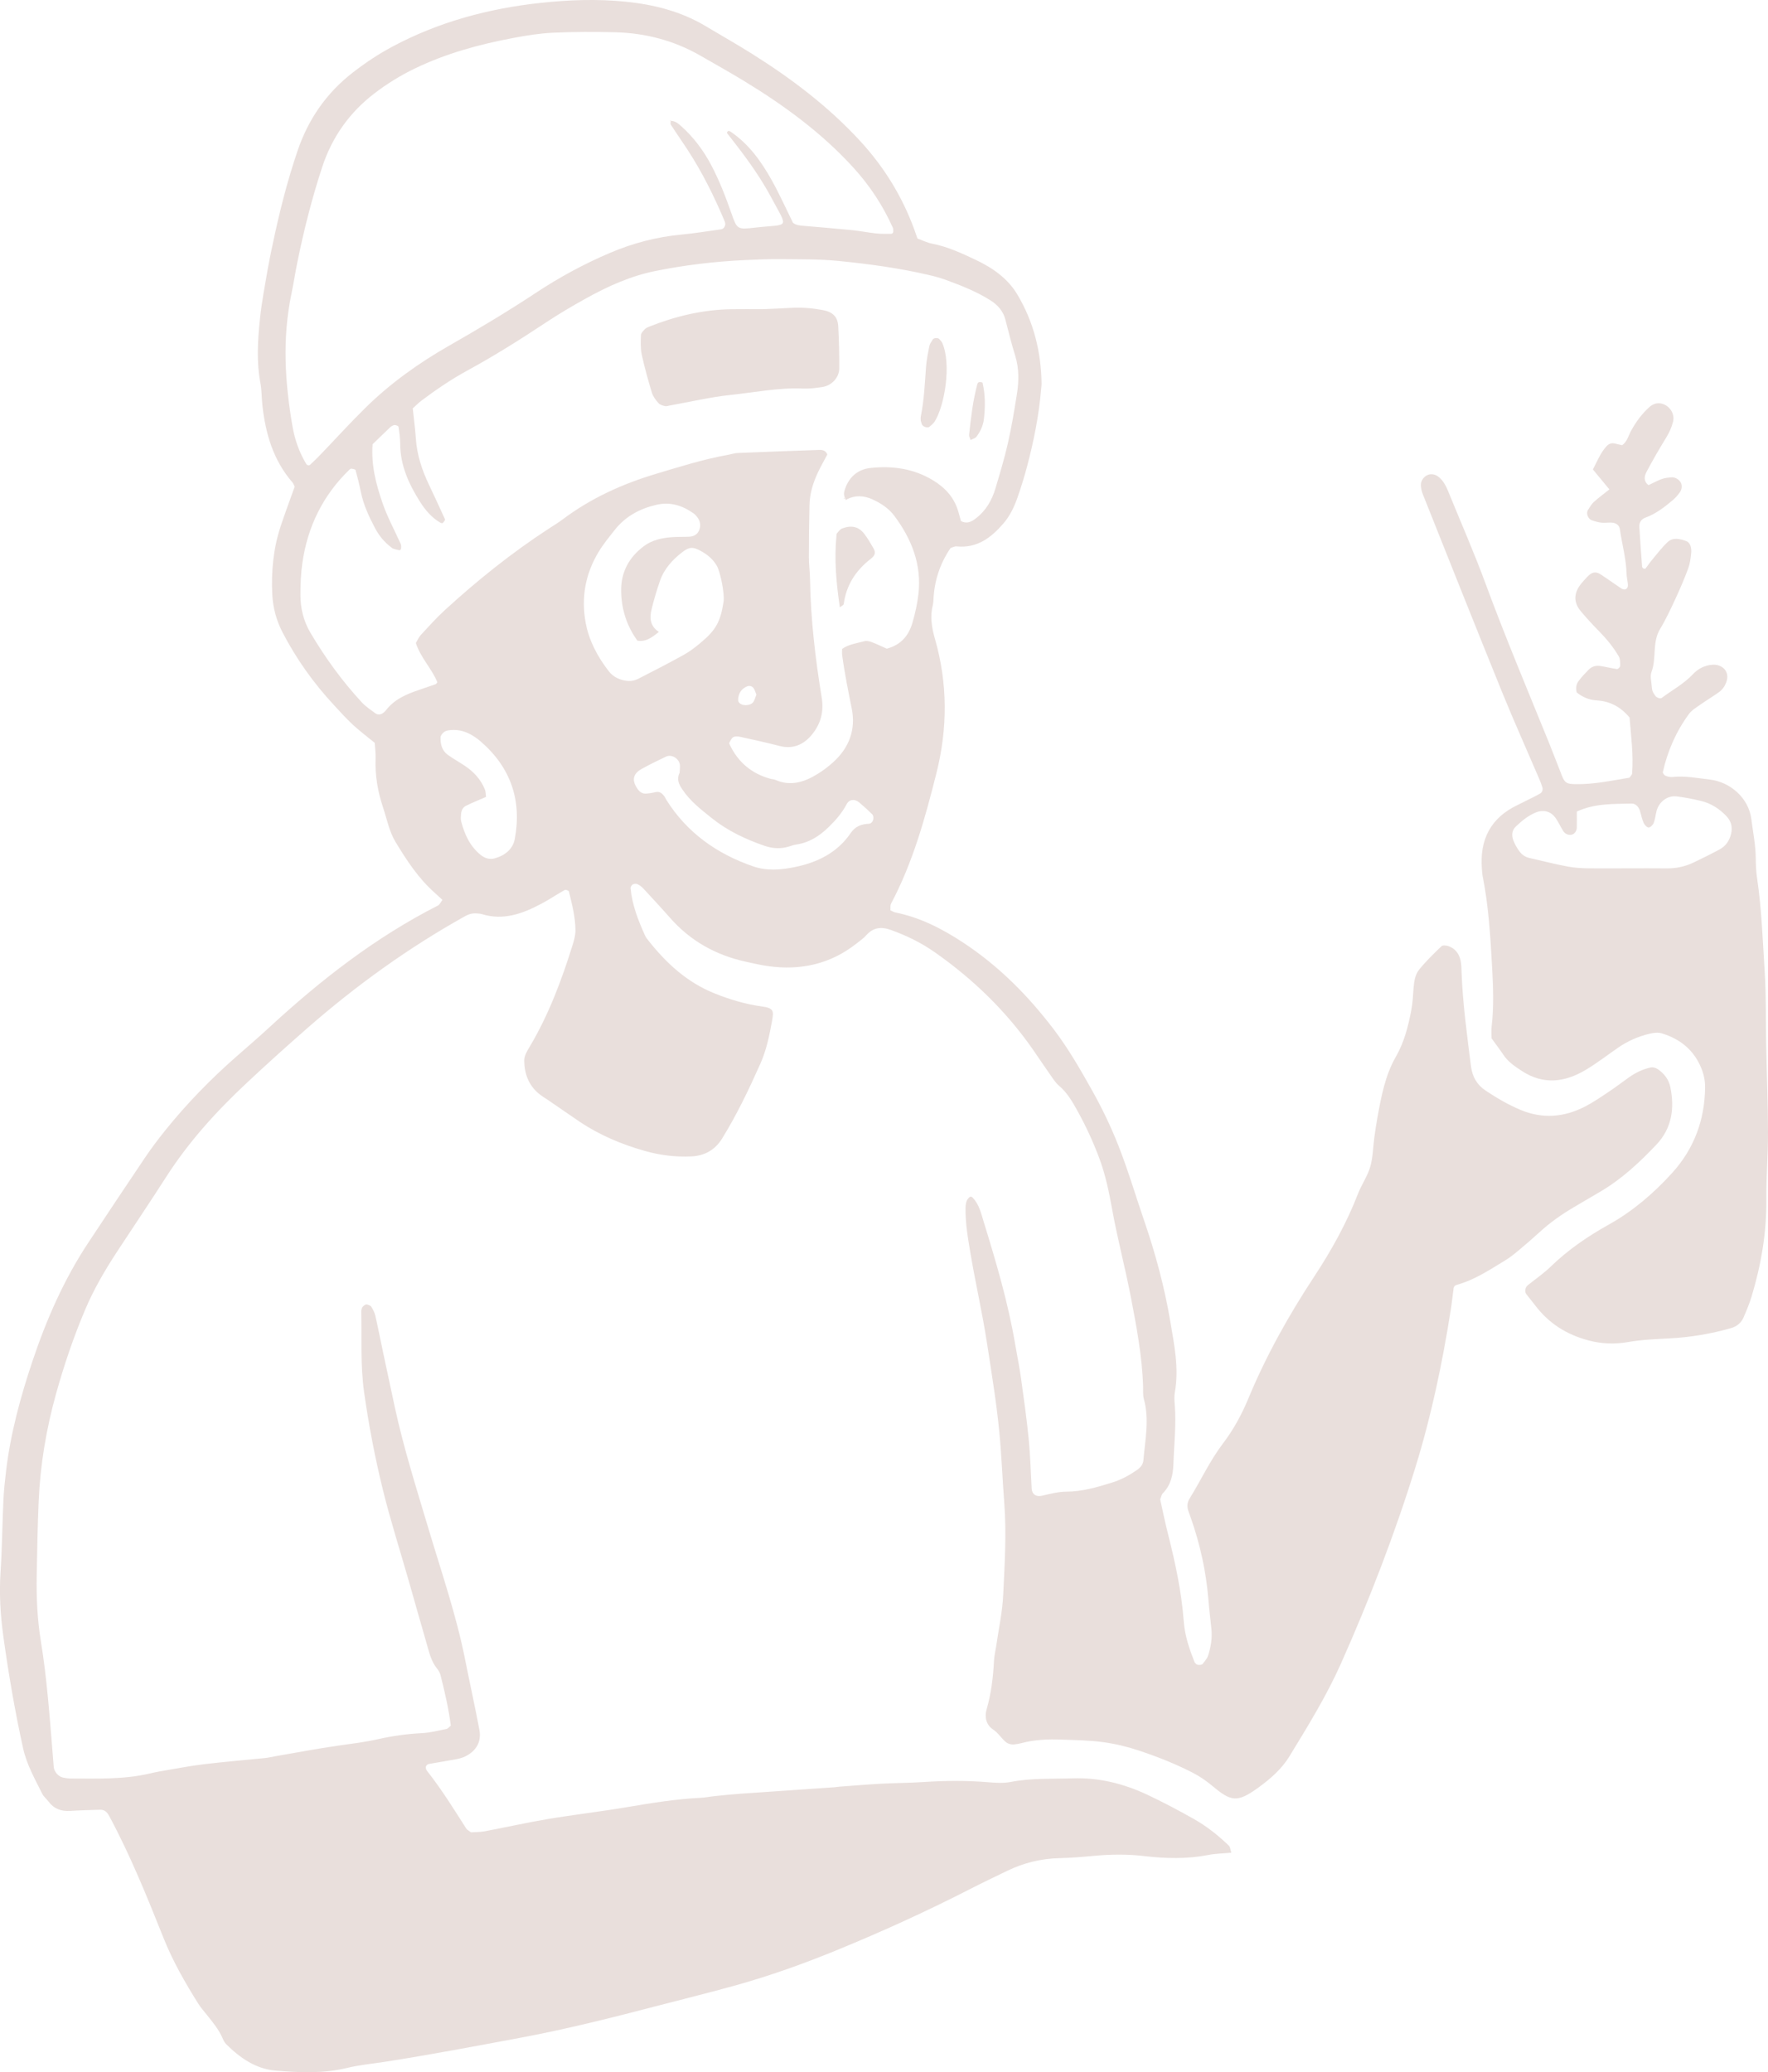 <?xml version="1.0" encoding="UTF-8"?> <svg xmlns="http://www.w3.org/2000/svg" xmlns:xlink="http://www.w3.org/1999/xlink" id="a" width="198" height="232" viewBox="0 0 198 232"><defs><style>.c{fill:none;}.d{fill:#e9dfdc;}.e{clip-path:url(#b);}</style><clipPath id="b"><rect class="c" width="198" height="232"></rect></clipPath></defs><g class="e"><path class="d" d="M130.81,171.754c.815,3.226,1.517,6.469,1.762,9.795.117,1.581.626,3.066,1.201,4.531.032.081.123.138.174.214.091.139.634.145.748-.013.213-.293.487-.574.595-.905.316-.97.482-1.973.376-3.002-.113-1.102-.249-2.202-.338-3.305-.254-3.146-.935-6.199-1.98-9.175-.092-.261-.198-.518-.279-.782-.144-.463-.104-.92.152-1.331,1.267-2.04,2.272-4.239,3.733-6.161,1.182-1.557,2.106-3.248,2.854-5.051,1.989-4.792,4.52-9.314,7.366-13.636,1.945-2.953,3.631-5.994,4.908-9.279.401-1.029,1.066-1.97,1.373-3.019.306-1.048.308-2.182.457-3.276.099-.732.206-1.463.338-2.189.43-2.365.864-4.756,2.073-6.858.945-1.646,1.381-3.404,1.73-5.21.157-.811.19-1.648.252-2.476.057-.75.177-1.519.643-2.091.753-.926,1.619-1.765,2.482-2.596.137-.132.529-.096.764-.019.771.253,1.207.848,1.378,1.606.101.445.096.917.113,1.377.133,3.509.614,6.982,1.05,10.461.151,1.209.689,2.102,1.651,2.741,1.233.821,2.512,1.571,3.887,2.149,2.479,1.042,4.899.838,7.244-.371.902-.464,1.745-1.047,2.592-1.611.771-.513,1.511-1.073,2.264-1.614.76-.546,1.591-.957,2.507-1.15.236-.05.562.047.771.187.717.482,1.239,1.173,1.409,1.997.491,2.375.185,4.617-1.555,6.456-1.912,2.021-3.948,3.911-6.381,5.323-.961.558-1.917,1.127-2.875,1.69-1.363.801-2.647,1.707-3.815,2.775-.752.688-1.523,1.355-2.306,2.007-.497.414-1.002.83-1.553,1.163-1.735,1.048-3.425,2.191-5.418,2.739-.087.024-.165.081-.247.123-.041.083-.107.163-.118.25-.112.82-.194,1.644-.324,2.461-.936,5.93-2.165,11.805-3.936,17.54-2.316,7.498-5.148,14.82-8.339,21.991-1.615,3.627-3.711,7.022-5.781,10.414-.877,1.439-2.134,2.526-3.5,3.519-2.368,1.72-3.054,1.541-5.102-.167-.72-.6-1.462-1.112-2.294-1.537-1.904-.971-3.886-1.757-5.906-2.43-1.313-.438-2.681-.774-4.051-.961-1.559-.212-3.147-.23-4.725-.288-1.488-.055-2.973.008-4.427.392-.268.07-.544.125-.821.149-.38.034-.729-.067-1.02-.333-.473-.431-.799-.975-1.368-1.351-.745-.493-.954-1.38-.715-2.207.516-1.791.744-3.61.834-5.459.026-.55.165-1.093.244-1.641.276-1.917.7-3.827.789-5.753.158-3.404.382-6.803.122-10.23-.202-2.665-.301-5.338-.558-8.005-.319-3.31-.866-6.586-1.366-9.867-.513-3.371-1.283-6.703-1.852-10.066-.291-1.724-.6-3.459-.562-5.224.008-.373.068-.725.327-1.023.16-.186.303-.222.457-.066.75.759.958,1.78,1.253,2.733,1.388,4.496,2.721,9.008,3.513,13.657.217,1.272.479,2.537.658,3.815.319,2.281.639,4.565.866,6.857.181,1.836.223,3.685.332,5.528.038.628.486.948,1.155.793.904-.208,1.796-.452,2.738-.456,1.786-.008,3.474-.507,5.159-1.035.988-.309,1.875-.795,2.715-1.374.386-.266.702-.607.745-1.111.193-2.289.684-4.573.046-6.874-.12-.434-.065-.917-.08-1.378-.111-3.425-.748-6.779-1.396-10.13-.631-3.259-1.49-6.468-2.078-9.739-.341-1.897-.735-3.803-1.41-5.628-.674-1.821-1.483-3.581-2.422-5.283-.582-1.053-1.163-2.09-2.108-2.893-.415-.352-.713-.847-1.033-1.299-.639-.906-1.251-1.832-1.885-2.743-2.993-4.3-6.699-7.891-10.99-10.899-1.527-1.07-3.182-1.879-4.94-2.507-1.079-.386-1.974-.274-2.755.612-.303.343-.696.61-1.059.897-2.93,2.32-6.277,3.058-9.938,2.544-.826-.116-1.641-.31-2.457-.487-3.366-.733-6.227-2.325-8.508-4.92-.977-1.111-1.985-2.197-2.992-3.282-.182-.196-.411-.369-.651-.482-.145-.068-.389-.058-.527.022-.13.076-.264.297-.25.44.177,1.86.848,3.576,1.609,5.26.112.248.294.47.467.686,1.988,2.492,4.28,4.59,7.31,5.809,1.732.697,3.504,1.226,5.343,1.473,1.329.177,1.311.542,1.116,1.613-.298,1.638-.623,3.256-1.308,4.792-1.278,2.87-2.628,5.699-4.284,8.378-.796,1.287-1.968,1.935-3.438,2.003-1.767.083-3.498-.123-5.221-.612-2.61-.741-5.067-1.772-7.314-3.284-1.151-.775-2.289-1.57-3.433-2.355-.382-.263-.788-.495-1.141-.791-1.14-.955-1.597-2.235-1.614-3.671-.006-.555.3-1.046.589-1.531,2.145-3.595,3.599-7.481,4.836-11.454.162-.521.311-1.075.309-1.613-.006-1.483-.383-2.919-.732-4.351-.023-.094-.36-.224-.457-.17-.887.496-1.732,1.07-2.629,1.545-2.085,1.103-4.237,1.908-6.657,1.163-.175-.054-.366-.062-.551-.077-.472-.04-.894.06-1.323.3-6.343,3.537-12.198,7.754-17.654,12.522-2.302,2.011-4.572,4.06-6.805,6.148-3.392,3.171-6.498,6.59-9.014,10.512-1.797,2.8-3.659,5.561-5.485,8.343-1.371,2.089-2.629,4.237-3.605,6.545-1.297,3.066-2.364,6.207-3.256,9.409-1.093,3.928-1.766,7.927-1.945,11.997-.122,2.767-.167,5.537-.219,8.306-.047,2.495.065,4.978.473,7.452.33,2.002.56,4.022.76,6.042.263,2.662.452,5.331.674,7.996.043.515.53,1.074,1.031,1.171.272.053.549.11.824.11,2.969.003,5.946.121,8.871-.556.361-.084.723-.169,1.089-.231,1.644-.278,3.283-.603,4.937-.806,2.302-.281,4.615-.465,6.923-.701.368-.037.73-.13,1.096-.193,2.374-.407,4.742-.862,7.126-1.201,1.47-.209,2.942-.385,4.391-.711,1.633-.368,3.277-.601,4.954-.684.919-.045,1.831-.284,2.74-.466.159-.032.288-.214.485-.37-.239-1.886-.673-3.768-1.148-5.641-.066-.26-.205-.523-.377-.73-.678-.814-.89-1.816-1.172-2.786-.694-2.392-1.367-4.79-2.052-7.185-.965-3.37-2.037-6.714-2.871-10.115-.878-3.58-1.572-7.2-2.089-10.862-.43-3.046-.246-6.073-.319-9.109-.002-.088.043-.177.056-.268.03-.208.406-.519.593-.459.169.055.388.117.468.246.192.31.375.649.455,1,.308,1.346.571,2.703.858,4.055.44,2.074.882,4.149,1.331,6.222.999,4.602,2.427,9.086,3.771,13.595,1.448,4.857,3.112,9.656,4.099,14.642.519,2.624,1.104,5.235,1.598,7.864.247,1.313-.332,2.338-1.54,2.953-.322.164-.689.265-1.047.333-1.002.19-2.012.343-3.017.523-.416.075-.526.449-.229.826,1.609,2.036,2.97,4.237,4.362,6.418.091.143.277.225.529.421.442-.031.998-.015,1.533-.116,2.368-.445,4.721-.978,7.096-1.375,2.925-.49,5.875-.828,8.799-1.322,2.746-.465,5.489-.914,8.275-1.052.555-.027,1.105-.142,1.659-.198.923-.095,1.846-.191,2.771-.257,3.519-.248,7.039-.484,10.559-.727.185-.013.368-.053.553-.066,1.574-.115,3.147-.247,4.723-.332,1.577-.085,3.159-.085,4.734-.189,2.415-.16,4.824-.175,7.238.025.828.069,1.692.124,2.496-.032,2.304-.448,4.626-.327,6.945-.405,2.943-.098,5.711.592,8.342,1.825,1.761.825,3.482,1.743,5.178,2.694,1.459.818,2.772,1.856,3.975,3.018.161.154.169.465.276.791-.921.085-1.757.091-2.564.249-2.403.469-4.803.41-7.215.123-1.852-.22-3.706-.199-5.564-.026-1.294.12-2.593.231-3.891.261-2.08.047-4.038.53-5.899,1.436-1.333.648-2.674,1.282-3.992,1.958-4.947,2.537-10.001,4.839-15.148,6.943-3.688,1.508-7.438,2.846-11.278,3.915-2.854.794-5.733,1.502-8.601,2.25-5.108,1.331-10.218,2.628-15.419,3.597-5.101.95-10.195,1.925-15.324,2.716-1.375.212-2.772.34-4.118.669-2.669.651-5.369.524-8.041.3-2.19-.184-3.979-1.428-5.52-2.963-.19-.189-.309-.46-.42-.712-.417-.942-1.066-1.726-1.701-2.521-.346-.433-.72-.853-1.013-1.32-1.473-2.35-2.845-4.746-3.878-7.334-1.845-4.624-3.712-9.242-6.076-13.642-.249-.463-.532-.73-1.048-.714-1.114.035-2.228.064-3.34.133-1.006.062-1.82-.243-2.426-1.063-.219-.295-.533-.537-.692-.858-.817-1.652-1.738-3.258-2.142-5.089-.915-4.147-1.631-8.33-2.213-12.532-.329-2.375-.473-4.77-.314-7.183.176-2.67.196-5.35.32-8.024.051-1.105.168-2.208.299-3.307.504-4.234,1.621-8.323,2.976-12.355,1.565-4.655,3.526-9.125,6.253-13.236,2.095-3.159,4.187-6.321,6.31-9.462.724-1.072,1.506-2.109,2.317-3.117,2.385-2.962,5.033-5.678,7.893-8.191,1.253-1.101,2.52-2.187,3.745-3.317,5.739-5.295,11.86-10.063,18.866-13.627.205-.104.318-.386.513-.634-.313-.288-.577-.541-.851-.783-1.833-1.612-3.139-3.622-4.391-5.68-.735-1.208-.974-2.582-1.412-3.887-.591-1.761-.905-3.574-.836-5.445.023-.632-.064-1.267-.093-1.786-.903-.742-1.722-1.353-2.466-2.044-.745-.692-1.425-1.455-2.118-2.201-2.279-2.455-4.205-5.159-5.745-8.13-.688-1.328-1.073-2.75-1.146-4.242-.126-2.602.115-5.167.942-7.652.492-1.479,1.041-2.939,1.564-4.407-.082-.164-.133-.352-.248-.485-2.153-2.482-3.017-5.46-3.366-8.633-.091-.826-.068-1.669-.221-2.481-.453-2.392-.303-4.772-.055-7.17.2-1.932.568-3.832.898-5.741.142-.818.32-1.629.489-2.442.75-3.615,1.646-7.193,2.839-10.692,1.193-3.498,3.212-6.426,6.152-8.711,1.393-1.083,2.856-2.06,4.411-2.894C49.12,2.444,54.749.943,60.597.317c3.13-.335,6.292-.448,9.457-.129,3.183.322,6.2,1.082,8.96,2.731,1.75,1.045,3.527,2.049,5.252,3.134,4.409,2.774,8.526,5.889,12.074,9.745,2.68,2.913,4.681,6.175,6.039,9.856.125.341.241.685.368,1.049.559.203,1.064.463,1.6.567,1.752.338,3.353,1.079,4.939,1.83,1.865.883,3.557,2.055,4.637,3.856,1.846,3.078,2.679,6.453,2.723,10.027.003.184-.032.368-.047.552-.24,2.953-.826,5.845-1.581,8.704-.307,1.159-.665,2.306-1.058,3.439-.365,1.05-.845,2.065-1.575,2.913-1.372,1.593-2.949,2.814-5.252,2.581-.246-.025-.513.138-.684.189-1.226,1.81-1.819,3.727-1.912,5.803-.008.184-.021.372-.066.55-.331,1.297-.129,2.545.235,3.812,1.434,4.993,1.429,10.005.164,15.04-1.262,5.017-2.633,9.991-5.079,14.6-.112.211-.051.512-.069.751.222.098.382.206.558.241,2.776.561,5.227,1.822,7.57,3.361,4.004,2.63,7.304,5.962,10.181,9.753,1.628,2.144,2.958,4.461,4.267,6.796,1.13,2.016,2.13,4.093,2.975,6.248,1.08,2.752,1.913,5.584,2.872,8.375,1.262,3.677,2.27,7.409,2.915,11.238.444,2.637.996,5.265.508,7.966-.081.447-.043.923-.007,1.382.177,2.218-.076,4.426-.149,6.637-.04,1.23-.291,2.376-1.207,3.293-.118.118-.142.33-.276.662.27,1.201.543,2.551.88,3.885ZM76.312,14.146c1.392,1.25,2.489,2.725,3.358,4.377.905,1.722,1.601,3.525,2.242,5.357.629,1.8.664,1.832,2.618,1.608,3.908-.448,3.78.251,1.86-3.345-1.135-2.126-2.52-4.086-3.995-5.988-.336-.433-.674-.866-.993-1.276.099-.269.224-.271.441-.123,2.047,1.396,3.434,3.354,4.608,5.462.85,1.526,1.565,3.127,2.355,4.725.355.288.823.31,1.284.35,1.757.154,3.516.29,5.271.466.921.092,1.833.275,2.754.375.546.059,1.101.047,1.652.045.206-.001.296-.161.27-.392-.011-.089,0-.188-.035-.266-1.102-2.462-2.556-4.689-4.377-6.695-3.582-3.947-7.835-7.049-12.368-9.801-1.583-.961-3.201-1.865-4.808-2.788-2.953-1.698-6.158-2.539-9.549-2.624-2.319-.058-4.645-.055-6.961.05-1.476.067-2.954.305-4.41.578-3.834.719-7.579,1.736-11.109,3.447-1.594.772-3.084,1.694-4.485,2.766-2.805,2.146-4.748,4.899-5.848,8.239-1.155,3.509-2.058,7.085-2.793,10.702-.239,1.175-.418,2.361-.662,3.535-1.032,4.964-.729,9.919.135,14.859.253,1.446.744,2.849,1.515,4.127.117.194.322.237.467.103.404-.374.798-.761,1.179-1.159,1.666-1.735,3.285-3.518,4.999-5.205,2.787-2.741,5.96-5.003,9.348-6.94,3.3-1.887,6.559-3.827,9.729-5.923,2.629-1.738,5.396-3.241,8.305-4.478,2.575-1.095,5.244-1.795,8.039-2.055,1.476-.138,2.942-.386,4.412-.587.348-.048.568-.483.412-.857-1.177-2.813-2.531-5.537-4.203-8.096-.606-.928-1.246-1.834-1.845-2.767-.076-.119.007-.339.016-.512l-.031.088c.509-.002.864.316,1.203.62ZM94.791,56.012c-.234-.31-.334-.657-.227-1.034.42-1.484,1.425-2.426,2.934-2.587,2.442-.261,4.811.066,6.971,1.369,1.408.85,2.434,1.981,2.873,3.588.095.349.195.697.277.992.661.338,1.154.082,1.602-.252,1.162-.862,1.858-2.052,2.261-3.406.499-1.679,1.006-3.36,1.394-5.066.408-1.797.709-3.621,1.001-5.441.236-1.466.264-2.929-.193-4.384-.414-1.319-.739-2.665-1.088-4.003-.248-.952-.849-1.633-1.653-2.146-1.57-1.002-3.3-1.674-5.04-2.313-.606-.223-1.237-.391-1.867-.538-3.345-.78-6.748-1.241-10.159-1.579-2.12-.21-4.268-.176-6.403-.199-1.392-.015-2.787.042-4.178.11-3.342.162-6.667.564-9.935,1.225-2.729.552-5.289,1.702-7.726,3.056-1.538.854-3.06,1.747-4.524,2.719-2.858,1.896-5.758,3.719-8.771,5.361-1.794.978-3.479,2.126-5.112,3.347-.363.271-.681.603-1.003.892.124,1.179.273,2.274.347,3.374.12,1.779.653,3.435,1.405,5.035.626,1.332,1.256,2.662,1.858,4.005.04.09-.137.295-.245.419-.034.039-.192.013-.265-.03-.983-.575-1.702-1.423-2.293-2.359-1.245-1.975-2.204-4.056-2.214-6.461-.003-.643-.09-1.288-.186-1.925-.013-.09-.3-.202-.452-.191-.167.013-.352.127-.481.248-.671.63-1.327,1.276-1.973,1.901-.173,2.337.392,4.485,1.112,6.572.538,1.562,1.337,3.035,2.022,4.546.128.282.071.76-.1.744-.252-.024-.499-.108-.743-.183-.084-.026-.154-.101-.227-.158-.746-.573-1.335-1.274-1.774-2.105-.693-1.31-1.315-2.642-1.611-4.107-.164-.812-.365-1.618-.587-2.416-.025-.091-.292-.135-.453-.162-.072-.012-.177.057-.24.118-2.965,2.874-4.68,6.383-5.261,10.435-.17,1.183-.219,2.392-.217,3.589.002,1.493.34,2.913,1.119,4.23,1.653,2.795,3.549,5.41,5.756,7.795.434.469.993.827,1.507,1.218.291.222.707.153 1-.13.066-.064.133-.129.189-.201.947-1.236,2.305-1.81,3.723-2.288.612-.206,1.225-.413,1.833-.63.072-.026.118-.122.207-.219-.614-1.524-1.868-2.729-2.409-4.395.175-.291.317-.643.558-.904.879-.95,1.746-1.919,2.7-2.792,3.626-3.318,7.455-6.386,11.58-9.078.543-.354,1.102-.689,1.62-1.078,3.15-2.365,6.679-3.965,10.435-5.089,2.661-.796,5.313-1.635,8.056-2.127.365-.065.725-.194,1.09-.209,3.062-.127,6.124-.237,9.186-.342.384-.013.714.123.857.512-.347.656-.714,1.296-1.031,1.96-.563,1.177-.941,2.413-.968,3.725-.041,1.937-.067,3.874-.066,5.811.001.83.114,1.659.128,2.489.072,4.439.59,8.839,1.305,13.211.262,1.603-.105,2.939-1.064,4.13-.931,1.157-2.144,1.705-3.694,1.298-1.433-.376-2.883-.688-4.33-1.006-.258-.057-.583-.09-.799.019-.207.105-.324.401-.454.629-.033.058.022.181.062.263.938,1.941,2.449,3.206,4.54,3.779.179.049.378.043.544.116,1.723.765,3.272.245,4.744-.662.628-.387,1.226-.842,1.77-1.339,1.773-1.619,2.518-3.64,2.045-5.993-.4-1.991-.805-3.978-1.072-5.991-.024-.181-.003-.368-.003-.67.702-.515,1.628-.63,2.496-.868.245-.067.561.007.812.102.598.228,1.175.507,1.694.735,1.603-.423,2.453-1.475,2.865-2.872.311-1.058.553-2.151.679-3.246.378-3.3-.765-6.17-2.711-8.768-.62-.827-1.5-1.399-2.425-1.823-.952-.435-1.972-.514-2.947.034l.022.06ZM71.382,71.726c-1.191-1.643-1.801-3.526-1.818-5.608-.017-2.09.892-3.73,2.537-4.966.907-.682,2.003-.927,3.123-1.01.646-.048,1.296-.024,1.944-.053.489-.022.904-.211,1.111-.682.243-.551.154-1.074-.219-1.543-.114-.143-.241-.286-.39-.39-1.261-.881-2.603-1.322-4.178-.953-1.87.438-3.454,1.3-4.646,2.807-.628.794-1.275,1.585-1.798,2.447-1.494,2.461-1.983,5.137-1.456,7.963.379,2.029,1.346,3.817,2.6,5.43.514.661,1.321,1.019,2.183,1.073.353.022.754-.068,1.071-.229,1.729-.878,3.452-1.77,5.148-2.709.642-.355,1.237-.813,1.803-1.283,1.791-1.487,2.279-2.381,2.639-4.668.13-.827-.351-3.302-.76-4.012-.43-.746-1.063-1.258-1.808-1.664-.838-.457-1.25-.476-2.048.136-1.103.846-2.048,1.878-2.511,3.227-.358,1.042-.68,2.1-.937,3.17-.223.927-.216,1.853.812,2.54-.89.718-1.499,1.124-2.401.976ZM76.151,85.751c-.01-.761-.882-1.36-1.562-1.042-.919.429-1.829.884-2.717,1.372-1.0.55-1.143,1.287-.468,2.252.217.31.523.542.925.518.365-.022.733-.08,1.089-.166.431-.104.7.115.937.405.115.141.18.321.279.477,2.313,3.666,5.645,6.025,9.708,7.429,1.542.533,3.128.394,4.671.079,2.518-.513,4.754-1.607,6.241-3.785.541-.793,1.196-1.02,2.068-1.066.454-.024.663-.76.333-1.083-.46-.451-.936-.888-1.431-1.3-.512-.426-1.11-.366-1.408.197-.527.995-1.248,1.819-2.049,2.594-1.02.986-2.167,1.72-3.609,1.922-.272.038-.537.141-.802.222-.918.281-1.817.235-2.726-.077-2.114-.727-4.114-1.667-5.869-3.064-1.228-.978-2.477-1.937-3.36-3.272-.373-.564-.651-1.116-.294-1.837.014-.225.049-.499.046-.772ZM52.166,90.226c-.338.169-.502.534-.533.917-.022.273-.052.563.015.821.375,1.447.975,2.771,2.178,3.749.462.375,1.006.54,1.554.392,1.139-.309,2.056-1.016,2.273-2.182.805-4.327-.463-8.002-3.809-10.899-.906-.784-1.98-1.377-3.271-1.292-.269.018-.576.047-.789.186-.208.136-.441.415-.448.638-.024.755.16,1.483.817,1.956.597.431,1.245.791,1.861,1.198,1.025.677,1.837,1.544,2.293,2.695.097.244.084.531.124.817-.772.337-1.535.638-2.265,1.004ZM84.393,77.043c-.165-.229-.455-.313-.727-.198-.651.273-.969.789-1.002,1.482-.004.088.018.189.06.265.275.49,1.374.47,1.673-.043.134-.23.202-.497.311-.775-.102-.248-.164-.521-.315-.731Z"></path><path class="d" d="M186.118,53.63c.339-.125.719-.161,1.085-.191.443-.037.965.327,1.083.718.114.38.016.735-.212,1.035-.221.293-.469.578-.75.813-.924.772-1.873,1.517-3.026,1.937-.504.184-.735.551-.706,1.054.086,1.473.196,2.944.304,4.415.005.076.055.176.117.213.072.043.231.072.263.034.231-.282.425-.594.658-.874.59-.705,1.144-1.451,1.809-2.08.61-.577,1.382-.381,2.101-.126.41.146.634.692.543,1.446-.065.545-.132,1.109-.323,1.618-.419,1.12-.886,2.225-1.39,3.31-.545,1.171-1.084,2.354-1.753,3.455-.916,1.509-.383,3.266-.971,4.83-.179.477.002,1.091.032,1.641.01.182.04.372.105.541.065.167.187.312.282.468.124.204.563.375.716.26,1.177-.887,2.495-1.581,3.522-2.678.573-.612,1.318-.995,2.208-1.049.996-.059,1.989.713,1.5,1.993-.173.452-.441.819-.819,1.089-.677.483-1.396.909-2.076,1.389-.449.318-.959.617-1.274,1.046-1.434,1.955-2.395,4.137-2.92,6.501-.026.116.151.356.286.411.246.101.539.17.8.141,1.406-.155,2.781.131,4.159.287,2.3.261,4.372,2.068,4.666,4.44.182,1.464.483,2.912.492,4.397.005.737.041,1.48.149,2.208.515,3.475.628,6.983.852,10.479.176,2.759.112,5.533.168,8.3.065,3.229.193,6.457.202,9.685.006,2.489-.21,4.98-.185,7.468.037,3.73-.581,7.346-1.652,10.898-.239.791-.563,1.559-.888,2.32-.268.628-.774,1.038-1.429,1.226-2.236.638-4.523,1.018-6.842,1.143-1.576.084-3.145.143-4.71.416-1.466.255-2.934.202-4.412-.192-2.426-.646-4.406-1.888-5.921-3.872-.337-.441-.69-.868-1.031-1.306-.202-.26-.127-.757.15-.981.864-.698,1.793-1.33,2.586-2.1,1.944-1.888,4.155-3.395,6.51-4.708,2.703-1.509,5.018-3.5,7.079-5.767,2.46-2.707,3.665-5.938,3.7-9.594.007-.753-.147-1.467-.429-2.157-.824-2.023-2.369-3.263-4.421-3.888-.416-.127-.931-.061-1.37.042-1.273.299-2.457.825-3.537,1.57-1.219.842-2.393,1.76-3.668,2.51-2.311,1.36-4.679,1.659-7.077.101-.785-.51-1.543-1.013-2.074-1.803-.411-.611-.859-1.198-1.336-1.859,0-.414-.045-.878.007-1.331.257-2.211.173-4.421.051-6.634-.189-3.409-.384-6.816-1.054-10.176-.054-.27-.066-.549-.088-.825-.267-3.295.985-5.746,4.05-7.188.336-.158.664-.329.995-.497.495-.25,1.003-.481,1.479-.763.25-.148.327-.441.241-.721-.108-.351-.249-.693-.394-1.031-1.381-3.223-2.82-6.422-4.139-9.67-2.984-7.35-5.911-14.723-8.851-22.09-.134-.336-.216-.714-.216-1.072,0-.247.128-.543.295-.733.487-.553,1.193-.554,1.718-.111.516.437.804.998,1.05,1.602,1.389,3.418,2.879,6.799,4.155,10.258,2.234,6.061,4.746,12.011,7.174,17.994.485,1.197.936,2.408,1.414,3.608.316.792.558.902,1.498.92,2.056.038,4.05-.401,6.051-.723.109-.164.288-.31.3-.468.16-2.123-.12-4.224-.282-6.267-.99-1.189-2.194-1.831-3.65-1.917-.879-.052-1.611-.36-2.268-.895-.133-.479-.059-.935.234-1.315.338-.438.718-.848,1.109-1.24.345-.345.797-.483,1.278-.408.636.099,1.262.261,1.899.346.104.014.345-.229.346-.355.004-.355.013-.766-.155-1.055-.603-1.042-1.37-1.967-2.217-2.831-.712-.726-1.407-1.473-2.056-2.255-.804-.969-.772-2.014.03-3.026.229-.289.484-.559.738-.828.485-.514.924-.605,1.47-.25.775.505,1.523,1.052,2.294,1.564.132.087.352.159.481.109.296-.114.301-.402.265-.68-.048-.366-.128-.731-.138-1.098-.045-1.671-.51-3.279-.741-4.921-.068-.489-.427-.755-.986-.771-.371-.011-.748.049-1.113.006-.36-.042-.718-.151-1.062-.273-.43-.153-.653-.798-.414-1.155.204-.306.386-.644.653-.886.532-.481,1.116-.906,1.744-1.407-.608-.735-1.191-1.439-1.848-2.233.454-.869.82-1.806,1.5-2.574.26-.292.585-.434.991-.323.266.072.537.123.791.18.579-.424.7-1.091,1.009-1.645.544-.975,1.192-1.869,2.029-2.617.359-.322.78-.495,1.274-.414.956.158,1.613,1.144,1.383,2.043-.16.631-.417,1.206-.761,1.767-.77,1.256-1.512,2.532-2.201,3.834-.252.475-.38,1.054.214,1.505.49-.231.98-.501,1.499-.692ZM176.588,92.664c-.007.4-.287.753-.629.796-.405.051-.716-.13-.921-.462-.289-.47-.515-.982-.835-1.429-.605-.846-1.492-.901-2.193-.613-.884.364-1.582.946-2.25,1.58-.448.424-.488.993-.286,1.535.159.425.394.834.66,1.205.268.376.639.663,1.114.772,1.441.329,2.873.698,4.324.97.813.152,1.656.194,2.486.199,2.871.018,5.741-.021,8.612.004,1.045.009,2.022-.196,2.951-.636,1-.475,1.994-.965,2.967-1.492.679-.368,1.093-.969,1.274-1.726.186-.777.02-1.436-.546-2.023-.791-.818-1.716-1.409-2.822-1.673-.898-.214-1.809-.398-2.725-.507-1.035-.124-1.986.606-2.252,1.641-.115.445-.154.914-.321,1.337-.086.221-.378.507-.569.501-.197-.006-.458-.299-.558-.524-.184-.414-.267-.873-.4-1.31-.158-.517-.517-.855-.952-.842-2.025.061-4.075-.051-6.126.894,0,.704.007,1.255-.003,1.805Z"></path><path class="d" d="M85.341,34.618c-1.066,0-2.272-.017-3.478.003-3.188.053-6.232.786-9.179,1.957-.171.068-.355.152-.475.282-.177.192-.42.428-.428.652-.027.732-.061,1.488.091,2.196.309,1.438.71,2.86,1.137,4.269.128.422.435.812.733,1.153.163.186.471.275.731.339.165.041.363-.04.544-.072,2.278-.406,4.542-.943,6.837-1.185,2.668-.282,5.318-.826,8.027-.713.735.031,1.485-.052,2.215-.169,1.058-.169,1.886-1.06,1.893-2.087.01-1.565-.034-3.133-.113-4.697-.054-1.069-.604-1.624-1.736-1.832-1.188-.218-2.388-.32-3.6-.243-1.018.065-2.038.095-3.199.147Z"></path><path class="d" d="M94.054,67.993c.206-.164.419-.247.434-.358.285-2.122,1.346-3.77,3.029-5.07.509-.393.568-.719.297-1.188-.321-.555-.642-1.118-1.034-1.622-.623-.802-1.43-.985-2.482-.583-.23.088-.399.352-.576.553-.051.058-.039.176-.048.267-.261,2.669-.016,5.308.38,8.002Z"></path><path class="d" d="M103.118,47.122c.041.133.077.217.093.305.06.321.65.557.893.344.203-.178.429-.353.57-.576,1.121-1.779,1.894-6.409.854-8.795-.07-.161-.217-.289-.327-.432-.133-.172-.623-.155-.733.033-.138.233-.328.461-.379.714-.163.807-.332,1.622-.389,2.441-.127,1.83-.214,3.661-.578,5.466-.035.175-.004.364-.004.499Z"></path><path class="d" d="M108.693,49.262c.23-.12.519-.181.654-.358.443-.585.755-1.249.841-1.985.16-1.36.164-2.718-.151-4.061-.01-.041-.128-.073-.198-.078-.088-.007-.198-.009-.265.036-.067.046-.112.147-.134.232-.487,1.85-.711,3.743-.91,5.639-.017.165.094.342.163.576Z"></path><path class="d" d="M94.791,56.012c-.094-.098-.189-.196-.283-.294.006.038 0.0.1.021.111.069.037.148.057.231.103.008.02.031.08.031.08Z"></path><path class="d" d="M75.109,13.526l-.095.038s.126-.115.126-.12c0-.005-.031.082-.031.082Z"></path></g></svg> 